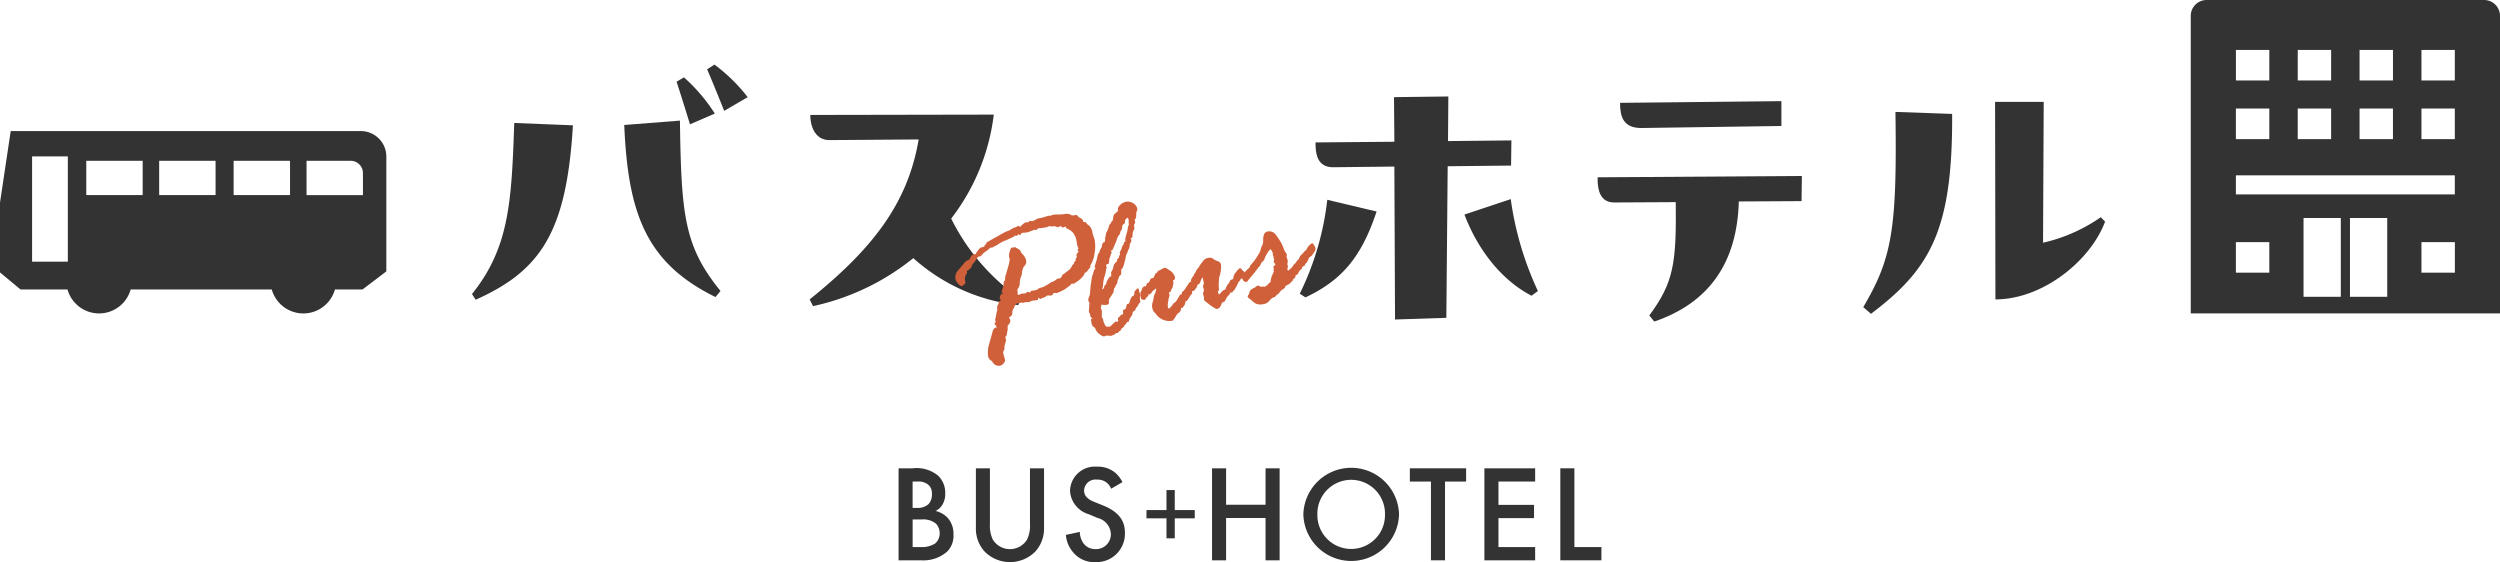 <svg xmlns="http://www.w3.org/2000/svg" width="295.225" height="66.38" viewBox="0 0 295.225 66.38">
  <g id="hd_bushotel" transform="translate(-812.387 -824.3)">
    <g id="グループ_1820" data-name="グループ 1820" transform="translate(30.329 19.738)">
      <g id="ホテルの建物アイコン素材" transform="translate(1040.763 804.562)">
        <path id="パス_482" data-name="パス 482" d="M87.965,101.18H55.2a1.877,1.877,0,0,0-1.878,1.877v35.122h0v.014H89.843V103.057A1.877,1.877,0,0,0,87.965,101.18Zm-11.44,25.74v9.312h-4.4V126.92Zm-5.483,0v9.312h-4.4V126.92Zm-5.085-16.237v-3.608H69.9v3.608Zm0,6.924V114H69.9v3.608Zm7.3-6.924v-3.608h3.945v3.608Zm0,6.924V114h3.945v3.608Zm11.249-10.533v3.608H80.566v-3.608Zm0,6.925v3.608H80.566V114Zm0,7.887v2.254H58.654v-2.254ZM62.6,117.607H58.654V114H62.6Zm-3.944-6.924v-3.608H62.6v3.608ZM62.6,129.772v3.608H58.654v-3.608Zm21.913,0v3.608H80.566v-3.608Z" transform="translate(-53.322 -101.18)" fill="#333"/>
      </g>
      <g id="バスのシルエット無料アイコン素材_3" data-name="バスのシルエット無料アイコン素材 3" transform="translate(782.058 820.042)">
        <path id="パス_483" data-name="パス 483" d="M42.612,88.8H1.266l-.184,1.222L.016,97.135,0,97.24v8.251l.518.431,1.506,1.251.4.33H7.971a3.873,3.873,0,0,0,7.46,0h16.66a3.873,3.873,0,0,0,7.461,0h3.254l.385-.291,1.865-1.415.567-.431V91.811A3.014,3.014,0,0,0,42.612,88.8ZM16.849,96.358h-6.66V92.309h6.66Zm1.948,0V92.309h6.66v4.049Zm15.452,0h-6.66V92.309h6.66ZM8.01,104.2v.024H3.789V91.794H8.01ZM36.2,92.309h5.208a1.452,1.452,0,0,1,1.452,1.452v2.6H36.2V92.309Z" transform="translate(0 -88.801)" fill="#333"/>
      </g>
      <g id="レイヤー_1" data-name="レイヤー 1" transform="translate(837.794 812.191)">
        <g id="グループ_1817" data-name="グループ 1817" transform="translate(0 0)">
          <path id="パス_484" data-name="パス 484" d="M11.922,7.169C11.17,19.725,8.159,24.32.436,27.766L0,27.092c4.436-5.506,4.674-11.011,4.991-20.2l6.932.277Zm12.635-.555c.158,11.209.515,14.853,4.793,20.121l-.594.713c-8.159-4-10.338-9.823-10.774-20.319l6.575-.515Zm1.188.436c-.515-1.664-1.03-3.327-1.584-5.03l.871-.515a20.312,20.312,0,0,1,3.644,4.278Zm4.04-1.584C29.152,3.882,28.4,2.02,27.766.555L28.637,0a20.079,20.079,0,0,1,3.921,3.842L29.786,5.466Z" transform="translate(0 0)" fill="#333"/>
          <path id="パス_485" data-name="パス 485" d="M145.457,40.378a22.174,22.174,0,0,1-12.4-5.545A28.423,28.423,0,0,1,121.216,40.5l-.4-.792c7.446-5.981,11.605-11.368,12.873-18.893l-10.576.079c-1.664-.04-2.218-1.624-2.218-2.971l21.666-.04a25.009,25.009,0,0,1-5.03,12.279,25.1,25.1,0,0,0,8.159,9.466Z" transform="translate(-80.941 -11.978)" fill="#333"/>
        </g>
        <g id="グループ_1818" data-name="グループ 1818" transform="translate(97.754 3.763)">
          <path id="パス_486" data-name="パス 486" d="M296.16,34.69a33.609,33.609,0,0,0,3.248-11.09l5.823,1.386c-1.822,5.506-4.2,8.159-8.4,10.14Zm24.993-18.1-.04,2.971-7.486.079-.158,17.9-6.06.2-.079-18.062-7.209.079c-1.941,0-2.1-1.624-2.1-2.931l9.308-.079-.04-5.268,6.417-.079-.04,5.268,7.486-.079Zm-.079,6.932a37.867,37.867,0,0,0,3.208,10.853l-.753.555c-3.6-1.862-6.377-5.506-7.922-9.585Z" transform="translate(-296.16 -11.4)" fill="#333"/>
          <path id="パス_487" data-name="パス 487" d="M402.72,22.071l24.122-.158-.04,2.971-7.407.04c-.2,7.209-3.486,11.962-9.981,14.18l-.594-.713c2.891-3.921,3.208-6.139,3.129-13.388l-7.288.04c-1.664,0-1.941-1.545-1.941-2.733v-.238Zm21.706-6.06-16.556.238c-2.1,0-2.5-1.307-2.5-2.971l19.052-.2Z" transform="translate(-367.548 -12.525)" fill="#333"/>
          <path id="パス_488" data-name="パス 488" d="M508.256,14.746c.079,13.784-2.614,18.339-9.585,23.607l-.911-.792c3.406-5.783,4-9.189,3.8-23.052ZM526.318,27.46c-1.743,4.674-7.407,9.189-12.952,9.189l-.04-23.329h5.743l-.079,16.636a19.414,19.414,0,0,0,6.813-3.01l.515.515Z" transform="translate(-431.217 -12.686)" fill="#333"/>
        </g>
        <g id="グループ_1819" data-name="グループ 1819" transform="translate(57.087 16.178)">
          <path id="パス_489" data-name="パス 489" d="M176.546,57l.066-.142a.322.322,0,0,1,.2-.191.913.913,0,0,0,.274-.158l1.611-.9a4.679,4.679,0,0,1,.588-.244l.347-.208a1.09,1.09,0,0,1,.419-.178l.37-.178c.03-.007.066.013.1.069s.066.079.079.073a2.126,2.126,0,0,1,.617-.538l.023-.007h.3q.069-.015.129-.129l.036-.059a2.421,2.421,0,0,0,.31.05,1.445,1.445,0,0,0,.383-.168,1.525,1.525,0,0,1,.406-.175l.37-.066.8-.244a.26.26,0,0,1,.168.033l.224-.106a2.473,2.473,0,0,1,.7-.069,4.7,4.7,0,0,0,.842-.056.965.965,0,0,1,.759.152l.218.023.142-.033a.332.332,0,0,1,.426.158.826.826,0,0,0,.35.215l.215.211a.563.563,0,0,0,.01.149c.013.046.112.083.3.1l.053.013a.73.73,0,0,0,.323.35,1.326,1.326,0,0,1,.419.8l.069.281.195.6a4.212,4.212,0,0,1,0,1.6,3.4,3.4,0,0,1-.482,1.426c-.01.228-.059.35-.145.373-.215.317-.36.485-.439.505a.229.229,0,0,1-.076-.007,1.375,1.375,0,0,1-.393.621,3.382,3.382,0,0,1-.406.36c-.066.04-.228.152-.492.333h-.3a.692.692,0,0,1-.2.234l-.561.413a5.306,5.306,0,0,1-.984.465l-.317-.023c-.046.01-.1.089-.168.228l-.211.1a.982.982,0,0,0-.485.007.571.571,0,0,1-.244.172l-.5.2c-.063.017-.116-.033-.162-.149l-.1.063-.007.175a.3.3,0,0,1-.112.053l-.64.083-.277.142-.5.023-.231.079-.224-.046-.182.069h-.2l-.211.1-.053-.013a.505.505,0,0,1-.079.182,1.246,1.246,0,0,0-.129.294.974.974,0,0,0-.208.624.439.439,0,0,1-.327.452c-.01.036-.023.079-.043.135a.717.717,0,0,1,.119.182l.01.046c.046.188-.059.419-.317.69a2.291,2.291,0,0,1-.02.654,1.736,1.736,0,0,0-.059.343.349.349,0,0,1-.149.254l-.03.083.083.34a.908.908,0,0,1-.036.165c-.03.1-.066.231-.112.409l-.043.135v.413a.543.543,0,0,0-.125.515l.188.667a.5.5,0,0,1-.142.419.759.759,0,0,1-.409.3.838.838,0,0,1-.957-.5l-.092-.076a.739.739,0,0,1-.393-.541,3.488,3.488,0,0,1,.145-1.5l.436-1.591a2.453,2.453,0,0,1,.254-.287l.142.016a.1.1,0,0,0,.023-.106,3.559,3.559,0,0,0-.211-.31l-.013-.046a.11.11,0,0,1,.053-.139l.069-.129-.083-.231a1.431,1.431,0,0,0,.122-.465l.053-.3c.033-.2.076-.31.119-.327a.857.857,0,0,1,.112-.762l.046-.224a.18.18,0,0,1,.132-.119c.076-.026.112-.05.109-.063a.269.269,0,0,0-.063-.109.235.235,0,0,1-.063-.109.6.6,0,0,1,.059-.34c.059-.149.109-.224.149-.234l.2.063-.017-.069c-.1-.053-.149-.1-.162-.149a.536.536,0,0,1,.043-.281,1.065,1.065,0,0,0,.073-.261l.066-.142a2.345,2.345,0,0,0,.036-.356c.01-.234.073-.363.195-.383l-.03-.119a1.81,1.81,0,0,1,.132-.63l.353-1.258a1.994,1.994,0,0,1,.089-.459l-.092-.277a1.509,1.509,0,0,1,.073-.64c.079-.3.168-.465.261-.489a.142.142,0,0,1,.106,0,.1.1,0,0,0,.059.01l.182-.069.459.251a.669.669,0,0,1,.287.416l.063.059a2.07,2.07,0,0,1,.482.693,1.417,1.417,0,0,1,.053.442.905.905,0,0,1-.274.436,1.7,1.7,0,0,0-.221.683,1.406,1.406,0,0,1-.125.535,2.046,2.046,0,0,0-.139.733,1.163,1.163,0,0,1-.29.756,3.645,3.645,0,0,1,.036.564l.007.023c.013.046.049.063.112.046l.376-.142a.6.6,0,0,1,.178-.007.577.577,0,0,0,.2-.013.464.464,0,0,0,.211-.152l.069-.017a1.282,1.282,0,0,1,.323.046l.04-.036c.026-.089.066-.142.112-.152l.469-.066.218-.079a1.069,1.069,0,0,1,.482-.241,1.422,1.422,0,0,0,.465-.188.84.84,0,0,1,.224-.129,1.006,1.006,0,0,0,.254-.162.728.728,0,0,1,.267-.152,1.845,1.845,0,0,0,.693-.432,1.111,1.111,0,0,0,.2,0,.457.457,0,0,0,.32-.277.5.5,0,0,1,.267-.29l.64-.492a1.953,1.953,0,0,0,.317-.489l.178-.191.092-.234a1.536,1.536,0,0,1,.188-.195.155.155,0,0,1-.089-.053l.188-.356a.819.819,0,0,1-.056-.135l-.013-.046a.919.919,0,0,1,.178-.317c.069-.073.1-.119.1-.135l-.152-.112c.083-.135.122-.221.112-.251l-.132-.33-.1-.611a1.908,1.908,0,0,0-.2-.581,1.112,1.112,0,0,1-.149-.257,2.009,2.009,0,0,0-.8-.564.1.1,0,0,1-.056-.073l-.053-.112-.01-.046-.366.139a.457.457,0,0,1-.106-.1.181.181,0,0,0-.2-.076l-.149.112-.023.007a1.25,1.25,0,0,1-.465-.122,1.261,1.261,0,0,0-.3.05l-.182-.03a.253.253,0,0,0-.129-.02l-.069.017-.261.112-.611.1-.383.02a.723.723,0,0,1-.224.2,1.074,1.074,0,0,1-.241-.017l-.023.007-.34.132c-.106.043-.191.079-.261.112l-.069.017a2.037,2.037,0,0,1-.617.076l-.069.017a.3.3,0,0,0-.191.139.225.225,0,0,1-.132.125c-.03.007-.083-.033-.155-.125a2.094,2.094,0,0,1-.185.208l-.231-.03c-.016.069-.238.195-.67.376l-.535.254h-.1a3.846,3.846,0,0,1-.416.238,1.471,1.471,0,0,0-.287.175.987.987,0,0,1-.267.158,3.024,3.024,0,0,0-.419.228h-.2a6.292,6.292,0,0,1-.571.462,1.991,1.991,0,0,0-.462.413.306.306,0,0,1-.175.155q-.025,0-.149.01l-.023.007c-.069.017-.168.125-.29.327a2.422,2.422,0,0,1-.333.449.973.973,0,0,0-.231.413.933.933,0,0,1-.535.485.217.217,0,0,0-.03.083l.046.188a.966.966,0,0,0-.241.5l-.043.135.03.228c.056.234.056.37,0,.4a.529.529,0,0,0-.168.149.356.356,0,0,1-.175.125c-.135.033-.287-.053-.462-.261a1.914,1.914,0,0,1-.281-.38,1.215,1.215,0,0,1,.208-1.135l.716-.848a1.372,1.372,0,0,1,.663-.5.592.592,0,0,0,.145-.274.737.737,0,0,1,.419-.376l.2.023a.259.259,0,0,0,.046-.112.393.393,0,0,1,.109-.188.566.566,0,0,0,.132-.195l.257-.274a.113.113,0,0,0,.04-.036h.188a.277.277,0,0,0,.066-.036.388.388,0,0,1,.158-.063c.03-.007.046-.053.043-.135a.2.2,0,0,1,.112-.1Z" transform="translate(-172.952 -51.946)" fill="#cf603a"/>
          <path id="パス_490" data-name="パス 490" d="M220.785,62.647l-.02-.083a1.187,1.187,0,0,1-.04-.264,1.026,1.026,0,0,1-.155-.323c0-.017.01-.135.036-.356l.017-.389a1.72,1.72,0,0,1,.04-.248,1.661,1.661,0,0,1-.122-.195.688.688,0,0,1,.043-.485,1.513,1.513,0,0,0,.139-.558l.059-.776.158-1.036a1.078,1.078,0,0,1,.066-.215c.043-.119.076-.221.1-.3s.059-.208.1-.37l.112-.053a.131.131,0,0,0,.023-.106,1.563,1.563,0,0,0-.092-.178l.244-.782.125-.568a.623.623,0,0,1,.195-.323,1.383,1.383,0,0,1,.284-.63,1.666,1.666,0,0,1,.142-.545l.218-.079a1.3,1.3,0,0,1,.056-.277l-.033-.241c.013.046.026.03.05-.056s.046-.238.076-.462l.228-.442.053-.188a3.782,3.782,0,0,0,.112-.363.646.646,0,0,0,.231-.33l.2-.261a1.235,1.235,0,0,1,.142-.647,1.594,1.594,0,0,0,.314-.3l.152-.086a.6.6,0,0,1,.155-.637l.119-.129a1.125,1.125,0,0,1,.188-.145l.076-.043a1.159,1.159,0,0,1,1.185,0,1.006,1.006,0,0,1,.531.65.511.511,0,0,1-.092.383l-.023.106c0,.459-.03.693-.076.7s-.069.043-.112.1a2.615,2.615,0,0,1,.059.446c-.135.059-.162.251-.083.581a1.015,1.015,0,0,1-.112.284,1.263,1.263,0,0,0-.116.528c-.007.215-.04.327-.1.343l-.129.033.079.168a.483.483,0,0,1-.079.363.679.679,0,0,0-.112.383,1,1,0,0,1-.178.492l-.073.218a1.451,1.451,0,0,1-.129.294,1.085,1.085,0,0,0-.1.449l-.168.64c-.119.436-.234.66-.347.67a4.062,4.062,0,0,1-.013.564.338.338,0,0,1-.132.168A.422.422,0,0,0,224.1,58a.68.68,0,0,1-.1.254l-.106.489a.514.514,0,0,0-.195.373.354.354,0,0,0-.158.376.791.791,0,0,0-.066.241l-.31.512a.733.733,0,0,0-.218.594.286.286,0,0,1-.234.363,1.666,1.666,0,0,1-.63-.033l-.023.007a1.273,1.273,0,0,1-.076.406l.125.307c.01.04.007.3-.007.789a.706.706,0,0,1,.155.224l.04.264.135.3c.1.251.228.356.376.32l.294-.023s.1-.086.251-.248l.376-.34s.026,0,.03.017a.507.507,0,0,0,.2,0c.079-.02.1-.092.073-.218L224,62.826a.275.275,0,0,1,.135-.182.38.38,0,0,0,.155-.152c.04-.069.079-.106.109-.112l.119-.03c.119-.03.142-.182.076-.456a.625.625,0,0,0,.1-.122l.142-.033c.063-.017.112-.109.149-.281a1.369,1.369,0,0,1,.092-.317A.8.8,0,0,0,225.35,61c.139-.515.277-.792.409-.822l.069-.017a.626.626,0,0,0,.135-.389.231.231,0,0,1,.069-.224.783.783,0,0,0,.152-.162c.043-.059.073-.092.089-.1.119-.03.188,0,.208.086l.046.337.168.333a.466.466,0,0,1-.056.208.5.5,0,0,0-.026.323c.056.228.046.36-.03.393a.3.3,0,0,0-.155.2.78.78,0,0,1-.191.31.726.726,0,0,0-.191.389l-.188.1-.1.1a.869.869,0,0,1-.191.522,1.331,1.331,0,0,0-.274.591c-.023.007-.033.017-.03.033l-.195.023a.451.451,0,0,1-.158.274.336.336,0,0,0-.142.178.542.542,0,0,1-.211.231.411.411,0,0,0-.188.221.19.19,0,0,1-.116.142.326.326,0,0,0-.155.132.235.235,0,0,1-.122.112c-.017,0-.073.01-.172.017l-.046.01a.652.652,0,0,1-.294.221.433.433,0,0,0-.211.1.555.555,0,0,0-.234-.017,1.143,1.143,0,0,1-.363-.036,1.673,1.673,0,0,1-.234.106c-.132.033-.333-.056-.6-.271a1.324,1.324,0,0,1-.5-.7,1.626,1.626,0,0,0-.182-.149.6.6,0,0,1-.224-.337l-.03-.119-.01-.149-.056-.224.007-.076c.112-.043.168-.076.165-.089l-.2-.175Zm1.627-3.7.211-.2a1.145,1.145,0,0,1,.195-.528c.129-.218.231-.337.3-.353l.1-.023a.428.428,0,0,1,0-.172.594.594,0,0,0-.02-.231c-.013-.046.063-.2.221-.465l.043-.234a.949.949,0,0,1,.406-.634c.053-.254.109-.389.165-.4l.089-.046a.679.679,0,0,1,.112-.363l.03-.083-.046-.188a1.736,1.736,0,0,1,.112-.234,1.323,1.323,0,0,0,.152-.373.581.581,0,0,1,.139-.277.468.468,0,0,0,.1-.337l.182-.069a.558.558,0,0,1-.026-.2v-.122a7.287,7.287,0,0,1,.228-.842l.083-.482a.263.263,0,0,1,.059-.195.412.412,0,0,0,.03-.314v-.413c-.046-.182-.1-.264-.162-.248a1.081,1.081,0,0,1-.188.172c-.063.04-.092.2-.092.472-.221.112-.33.257-.323.436a.723.723,0,0,1-.185.5l-.049.162a.48.48,0,0,1-.158.323,1.331,1.331,0,0,0-.257.574q-.391.956-.436,1.03l-.083.168-.182.02a1.745,1.745,0,0,1,.1.2.182.182,0,0,1-.036.152.4.4,0,0,0-.066.185.77.77,0,0,1-.089.251,1.15,1.15,0,0,0-.1.446.727.727,0,0,1-.079.363l-.172.017c-.086.089-.122.162-.106.224l.076.155a.207.207,0,0,1-.036.129.68.68,0,0,0-.063.284,3.041,3.041,0,0,1-.155.644,3.656,3.656,0,0,0-.172.9,1.353,1.353,0,0,1-.132.611.1.1,0,0,0,.076.007c.1-.026.175-.155.218-.389Z" transform="translate(-204.817 -49.013)" fill="#cf603a"/>
          <path id="パス_491" data-name="パス 491" d="M239.591,72.428l.182.03a.492.492,0,0,1,.142-.4l.1-.023c.079-.02.155-.149.231-.393l.172-.165a.406.406,0,0,0,.149-.01c.046-.01.086-.053.112-.129a3.939,3.939,0,0,1,.234-.446l.046-.01c.046-.01.1-.059.145-.149a.35.35,0,0,1,.241-.172l.376-.2a1.736,1.736,0,0,1,.2-.1c.066-.04.271.059.621.3a1.42,1.42,0,0,1,.63.8.284.284,0,0,1-.188.356l-.046.063.056.234-.092.485a.435.435,0,0,1-.145.274q-.059.213-.089.3l-.158.063-.053.089.073.294a3.746,3.746,0,0,0-.155.693,2.4,2.4,0,0,0-.053.654c.036.149.086.215.149.2a.22.22,0,0,0,.125-.092,1.7,1.7,0,0,1,.162-.182.575.575,0,0,0,.142-.2.543.543,0,0,1,.211-.208.864.864,0,0,0,.294-.327,3.33,3.33,0,0,1,.178-.294,1.13,1.13,0,0,0,.112-.195c.04-.079.066-.122.083-.125a.827.827,0,0,0,.211-.1,1,1,0,0,1,0-.2l.248-.211.531-.779.066-.139a1.512,1.512,0,0,0,.218-.129.786.786,0,0,1,.2-.535q-.01-.045.1-.1a.886.886,0,0,1,.168-.36.964.964,0,0,0,.175-.337l.215-.29a.3.3,0,0,0,.129-.182,6.784,6.784,0,0,1,.607-.8,1.1,1.1,0,0,1,.459-.191.681.681,0,0,1,.6.122,1.527,1.527,0,0,0,.541.274.523.523,0,0,1,.363.436,3.675,3.675,0,0,1-.211,1.436,7.421,7.421,0,0,0-.05,1.327c.03.155.016.251-.043.29s-.083.073-.073.106l.013.046c.046.188.1.274.162.261.046-.013.1-.066.165-.165a1.623,1.623,0,0,1,.436-.38h.112a1.872,1.872,0,0,1,.32-.673.541.541,0,0,0,.182-.267.391.391,0,0,1,.244-.254.369.369,0,0,0,.2-.112,1.021,1.021,0,0,1,.307-.749,2.161,2.161,0,0,1,.436-.482c.079-.02.155.023.231.132a.654.654,0,0,0,.2.2c.063.03.1.063.1.092l.053.211a.2.2,0,0,1-.1.238.69.69,0,0,1-.135.356l-.218.026c-.026.056-.05.109-.069.155s-.033.066-.04.059a1.015,1.015,0,0,0-.257.393c-.112.231-.218.426-.314.581l-.03.083a.51.51,0,0,1-.152.135l-.168.228a.606.606,0,0,0-.158-.036c-.017,0-.04.043-.076.119a1.438,1.438,0,0,1-.248.317,1.1,1.1,0,0,0-.264.419l-.142.234-.238.1c-.023.007-.053.05-.092.135l-.145.323a.583.583,0,0,1-.432.317.321.321,0,0,1-.211-.079,2.422,2.422,0,0,0-.264-.158,5.665,5.665,0,0,1-.574-.419,4.382,4.382,0,0,1-.459-.38l-.03-.429-.092-.277a.539.539,0,0,1,.05-.281,1.353,1.353,0,0,0,.066-.208l-.135-.452a.217.217,0,0,0,.03-.083l.1-.31a1.207,1.207,0,0,1-.086-.254l-.046-.4a.856.856,0,0,0-.277.472.488.488,0,0,1-.347.389c-.086.3-.165.459-.248.472a.466.466,0,0,0-.05.112l-.142.135-.2.026v.31a1.045,1.045,0,0,0-.274.333,1.014,1.014,0,0,1-.185.287l-.155.238-.188.046a.789.789,0,0,1-.234.617l-.066.142-.218.03a.745.745,0,0,1-.182.531c-.132.033-.287.2-.459.5s-.307.462-.4.485a1.953,1.953,0,0,1-1.974-.878c-.023-.026-.076-.076-.155-.149a.74.74,0,0,1-.185-.38,1.156,1.156,0,0,1-.03-.654,3.657,3.657,0,0,0,.168-.7c.056-.333.119-.489.191-.465a.389.389,0,0,0-.01-.145.662.662,0,0,0,.106-.386.044.044,0,0,0-.059-.036.559.559,0,0,0-.125.106l-.149.112a.245.245,0,0,0-.132.132.487.487,0,0,1-.132.175c-.069.063-.122.116-.162.158l-.036.01c-.059-.036-.1-.053-.112-.046a.812.812,0,0,1-.059.264l-.135.059c-.129.224-.218.34-.264.35a.7.7,0,0,1-.234-.03c-.125-.026-.191-.069-.2-.125l-.03-.479-.053-.211a.389.389,0,0,1,.073-.116,1.006,1.006,0,0,0,.129-.3.48.48,0,0,1,.33-.347Z" transform="translate(-217.24 -62.444)" fill="#cf603a"/>
          <path id="パス_492" data-name="パス 492" d="M277.737,61.877l.092-.333a1.461,1.461,0,0,1,.129-.261,1.615,1.615,0,0,0,.1-.637,1.743,1.743,0,0,1,.132-.713.6.6,0,0,1,.423-.29,1.027,1.027,0,0,1,.508.056c.221.066.492.363.815.891a4.754,4.754,0,0,1,.571,1.145,1.106,1.106,0,0,0,.168.34,2.661,2.661,0,0,1,.188.31,1.5,1.5,0,0,0-.04.248l.142.475-.046.422.069.284a.955.955,0,0,0-.069.33.277.277,0,0,0,.083.129,2.135,2.135,0,0,0,.578-.545.532.532,0,0,1,.185-.238,1.288,1.288,0,0,0,.3-.4l.195-.172c.056-.112.1-.215.139-.3a.47.47,0,0,1,.155-.2,1.334,1.334,0,0,0,.224-.228,3.116,3.116,0,0,1,.38-.38l.083-.168a1.389,1.389,0,0,1,.34-.419,1.905,1.905,0,0,1,.234-.182c.056-.013.129.046.224.175a1.126,1.126,0,0,1,.191.409.554.554,0,0,1-.132.449,3.118,3.118,0,0,0-.241.363.8.8,0,0,1-.337.257c-.013.013-.106.2-.271.578l-.2.2-.079.182c-.007.036-.106.092-.294.172-.007,0-.017.046-.023.132s-.079.162-.211.228a3.309,3.309,0,0,0-.33.541l-.234.106a.767.767,0,0,1-.053.3c-.178.092-.264.2-.261.314a.462.462,0,0,1-.106.076l-.04.046a1.244,1.244,0,0,1-.465.386l-.254.135-.059.165c.01.04-.073.112-.251.224a1.153,1.153,0,0,0-.373.34l-.162.2a1.2,1.2,0,0,0-.4.37l-.165.04a1.171,1.171,0,0,0-.459.366,1.158,1.158,0,0,1-.505.38,1.836,1.836,0,0,1-.977.056,1.5,1.5,0,0,1-.522-.323,3.593,3.593,0,0,0-.4-.333c-.116-.079-.182-.152-.195-.215a.222.222,0,0,1,.073-.191.953.953,0,0,0,.158-.393c.046-.188.238-.35.581-.485a.7.7,0,0,0,.152-.112.554.554,0,0,1,.224-.129q.119-.03.347.139c0,.017.02.02.053.013l.182-.069a.443.443,0,0,0,.2.053.967.967,0,0,0,.531-.429l.04-.036.1-.023q.035-.01.069-.228l.1-.462.284-.63-.03-.119a.893.893,0,0,1,.02-.228l-.043-.175c-.017-.069.02-.129.109-.168s.125-.1.106-.182l-.046-.089a.4.4,0,0,1-.142-.178l.059-.264-.082-.241.023-.106a1.118,1.118,0,0,1-.092-.178l-.023-.307-.119-.208c-.076-.132-.129-.191-.152-.188a1.694,1.694,0,0,0-.36.475,2.3,2.3,0,0,0-.32.627.667.667,0,0,1-.234.35.754.754,0,0,0-.244.353.308.308,0,0,1-.158.224l-.634.828-.706.845c-.046.086-.076.132-.092.135q-.436.1-.555-.376a1.737,1.737,0,0,1,.043-.6c.046-.046.083-.079.106-.1s.036-.036.033-.046-.01-.01-.026-.007l.083.03.023-.007a3.912,3.912,0,0,1,.482-.479.5.5,0,0,0,.172-.317l.409-.475a7.013,7.013,0,0,0,.452-.66,3.5,3.5,0,0,0,.36-.673Z" transform="translate(-241.714 -56.125)" fill="#cf603a"/>
        </g>
      </g>
    </g>
    <g id="レイヤー_1-2" data-name="レイヤー 1" transform="translate(918.5 879.408)">
      <g id="グループ_1821" data-name="グループ 1821">
        <path id="パス_493" data-name="パス 493" d="M1.645.48a4.01,4.01,0,0,1,3,.847,2.788,2.788,0,0,1,.863,2.15A2.369,2.369,0,0,1,5.18,4.764a1.8,1.8,0,0,1-.814.749,2.984,2.984,0,0,1,1.4.782,2.828,2.828,0,0,1,.717,2.036,2.65,2.65,0,0,1-.717,1.955A4.211,4.211,0,0,1,2.72,11.345H0V.48Zm.016,4.675h.5a1.91,1.91,0,0,0,1.352-.424,1.648,1.648,0,0,0,.424-1.238,1.342,1.342,0,0,0-.391-1.042,1.781,1.781,0,0,0-1.319-.407h-.57V5.155Zm0,4.626h1.01a2.865,2.865,0,0,0,1.645-.424,1.558,1.558,0,0,0,.538-1.205,1.629,1.629,0,0,0-.44-1.14A2.385,2.385,0,0,0,2.7,6.523H1.661V9.781Z" transform="translate(0 -0.285)" fill="#333"/>
        <path id="パス_494" data-name="パス 494" d="M24.071.48V7.028A3.8,3.8,0,0,0,24.414,8.9a2.377,2.377,0,0,0,4.04,0A3.8,3.8,0,0,0,28.8,7.028V.48h1.661V7.468a4.021,4.021,0,0,1-1.01,2.818,4.209,4.209,0,0,1-6.027,0,4.021,4.021,0,0,1-1.01-2.818V.48Z" transform="translate(-13.284 -0.285)" fill="#333"/>
        <path id="パス_495" data-name="パス 495" d="M53.863,2.606A1.682,1.682,0,0,0,52.2,1.531a1.347,1.347,0,0,0-1.531,1.3c0,.326.114.9,1.173,1.319l1.091.44c2,.814,2.557,1.955,2.557,3.193a3.348,3.348,0,0,1-3.5,3.486,3.179,3.179,0,0,1-2.557-1.091,3.517,3.517,0,0,1-.912-2.118L50.165,7.7a2.346,2.346,0,0,0,.456,1.385,1.714,1.714,0,0,0,1.417.652A1.746,1.746,0,0,0,53.83,7.916a2.045,2.045,0,0,0-1.564-1.857l-1.042-.44a3.064,3.064,0,0,1-2.215-2.753A2.933,2.933,0,0,1,52.185,0a3.2,3.2,0,0,1,2.183.733A3.7,3.7,0,0,1,55.2,1.824l-1.336.782Z" transform="translate(-28.762 0)" fill="#333"/>
        <path id="パス_496" data-name="パス 496" d="M77.591,10.129H75.229v2.362h-.977V10.129H71.89V9.152h2.362V6.79h.977V9.152h2.362Z" transform="translate(-42.615 -4.025)" fill="#333"/>
        <path id="パス_497" data-name="パス 497" d="M92.561,4.78H97.22V.48h1.661V11.345H97.22v-5H92.561v5H90.9V.48h1.661Z" transform="translate(-53.884 -0.285)" fill="#333"/>
        <path id="パス_498" data-name="パス 498" d="M128.674,5.636a5.652,5.652,0,0,1-11.3,0,5.652,5.652,0,0,1,11.3,0Zm-1.661,0a3.992,3.992,0,1,0-7.982,0,3.992,3.992,0,1,0,7.982,0Z" transform="translate(-69.574)" fill="#333"/>
        <path id="パス_499" data-name="パス 499" d="M152.414,2.044v9.3h-1.661v-9.3H148.26V.48h6.646V2.044h-2.492Z" transform="translate(-87.885 -0.285)" fill="#333"/>
        <path id="パス_500" data-name="パス 500" d="M175.874,2.044h-4.333V4.8h4.2V6.36h-4.2V9.781h4.333v1.564H169.88V.48h5.994V2.044Z" transform="translate(-100.701 -0.285)" fill="#333"/>
        <path id="パス_501" data-name="パス 501" d="M193.561.48v9.3h3.193v1.564H191.9V.48Z" transform="translate(-113.754 -0.285)" fill="#333"/>
      </g>
    </g>
  </g>
</svg>
